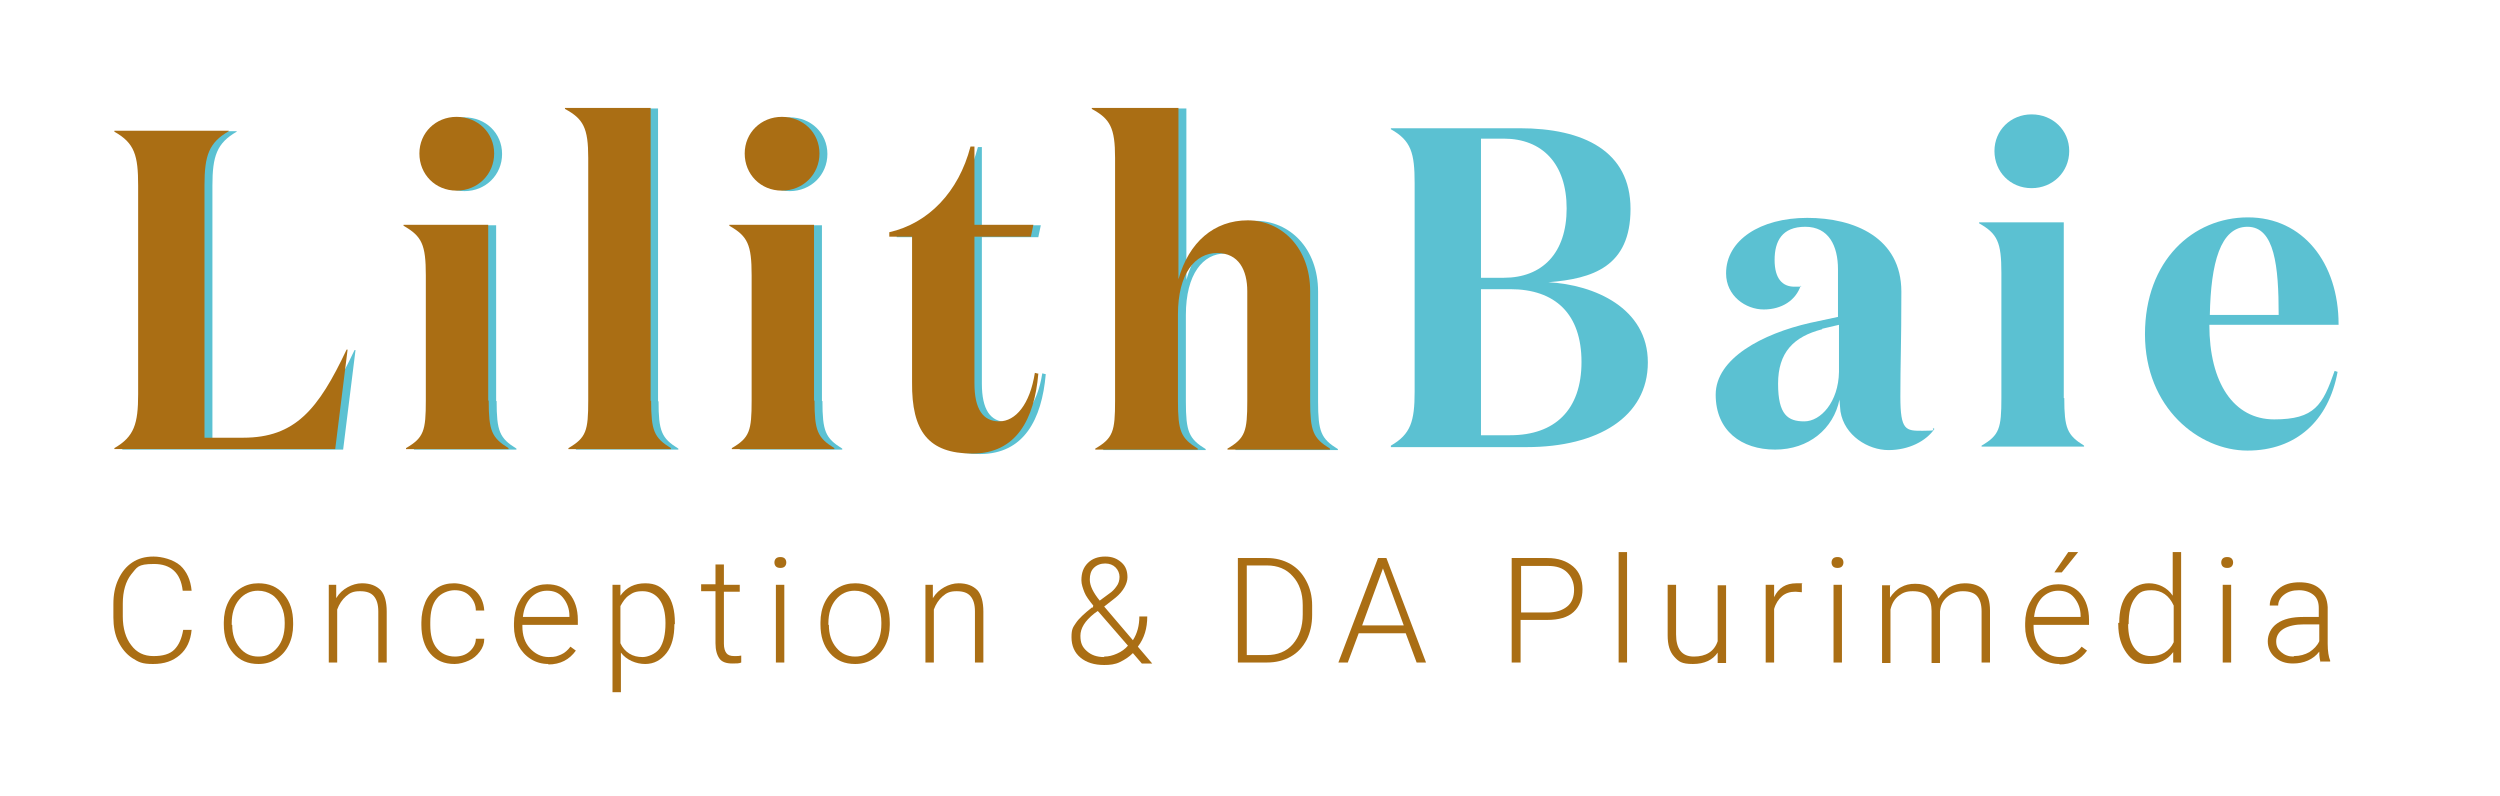 <?xml version="1.0" encoding="UTF-8"?>
<svg xmlns="http://www.w3.org/2000/svg" version="1.1" viewBox="0 0 504.9 160.8">
  <!-- Generator: Adobe Illustrator 30.1.0, SVG Export Plug-In . SVG Version: 2.1.1 Build 136)  -->
  <defs>
    <style>
      .st0 {
        fill: #5bc1d2;
      }

      .st1 {
        fill: #aa6e14;
      }
    </style>
  </defs>
  <g id="Calque_1">
    <g>
      <g>
        <path class="st0" d="M47.8,26.4v.2c-4,2.3-4.9,4.9-4.9,10.9v51h7.8c10.5,0,15.2-5.7,20.9-17.8h.2l-2.5,20.1H24.7v-.2c4-2.3,4.8-4.9,4.8-10.9v-42.1c0-6.1-.7-8.6-4.8-10.9v-.2h23.1Z"/>
        <path class="st0" d="M100.3,81c0,6.1.6,7.5,4,9.6v.2h-20.7v-.2c3.6-2.1,4-3.5,4-9.6v-25.3c0-6.2-.8-7.9-4.5-10v-.2h17.1v35.5ZM93.8,23.7c4.3,0,7.6,3.2,7.6,7.4s-3.3,7.5-7.6,7.5-7.5-3.3-7.5-7.5,3.3-7.4,7.5-7.4Z"/>
        <path class="st0" d="M133,81c0,6.1.6,7.5,4,9.6v.2h-20.7v-.2c3.6-2.1,4-3.5,4-9.6V32c0-6.1-1-7.9-4.7-9.9v-.2h17.3v59.2Z"/>
        <path class="st0" d="M166.1,81c0,6.1.6,7.5,4,9.6v.2h-20.7v-.2c3.6-2.1,4-3.5,4-9.6v-25.3c0-6.2-.8-7.9-4.5-10v-.2h17.1v35.5ZM159.5,23.7c4.3,0,7.6,3.2,7.6,7.4s-3.3,7.5-7.6,7.5-7.5-3.3-7.5-7.5,3.3-7.4,7.5-7.4Z"/>
        <path class="st0" d="M211.2,75.6c-.8,9.1-4.4,16.1-13.3,16.1s-12.3-4.5-12.2-14.4v-29.4c0,0-4.6,0-4.6,0v-.9c7.9-1.8,14-8.1,16.4-17.3h.8v15.8h11.9l-.5,2.4h-11.4v29.6c0,5.2,1.7,7.7,5,7.7s6.2-3.4,7.2-9.8l.8.2Z"/>
        <path class="st0" d="M239.6,21.9v34.6c2.1-7.5,7.2-11.9,14-11.9s12.6,5.5,12.6,14.3v22.2c0,6.1.6,7.5,4,9.6v.2h-20.7v-.2c3.6-2.1,4-3.5,4-9.6v-22.2c0-4.2-1.7-7.7-6.1-7.7s-7.9,4.1-7.9,12.4v17.5c0,6.1.6,7.5,4,9.6v.2h-20.7v-.2c3.6-2.1,4-3.5,4-9.6V32c0-6.1-1-7.9-4.7-9.9v-.2h17.3Z"/>
      </g>
      <g>
        <path class="st1" d="M46.2,26.3v.2c-4,2.3-4.9,4.9-4.9,10.9v51h7.8c10.5,0,15.2-5.7,20.9-17.8h.2l-2.5,20.1H23.1v-.2c4-2.3,4.8-4.9,4.8-10.9v-42.1c0-6.1-.7-8.6-4.8-10.9v-.2h23.1Z"/>
        <path class="st1" d="M98.7,80.9c0,6.1.6,7.5,4,9.6v.2h-20.7v-.2c3.6-2.1,4-3.5,4-9.6v-25.3c0-6.2-.8-7.9-4.5-10v-.2h17.1v35.5ZM92.2,23.6c4.3,0,7.6,3.2,7.6,7.4s-3.3,7.5-7.6,7.5-7.5-3.3-7.5-7.5,3.3-7.4,7.5-7.4Z"/>
        <path class="st1" d="M131.5,80.9c0,6.1.6,7.5,4,9.6v.2h-20.7v-.2c3.6-2.1,4-3.5,4-9.6V31.9c0-6.1-1-7.9-4.7-9.9v-.2h17.3v59.2Z"/>
        <path class="st1" d="M164.5,80.9c0,6.1.6,7.5,4,9.6v.2h-20.7v-.2c3.6-2.1,4-3.5,4-9.6v-25.3c0-6.2-.8-7.9-4.5-10v-.2h17.1v35.5ZM157.9,23.6c4.3,0,7.6,3.2,7.6,7.4s-3.3,7.5-7.6,7.5-7.5-3.3-7.5-7.5,3.3-7.4,7.5-7.4Z"/>
        <path class="st1" d="M209.7,75.5c-.8,9.1-4.4,16.1-13.3,16.1s-12.3-4.5-12.2-14.4v-29.4c0,0-4.6,0-4.6,0v-.9c7.9-1.8,14-8.1,16.4-17.3h.8v15.8h11.9l-.5,2.4h-11.4v29.6c0,5.2,1.7,7.7,5,7.7s6.2-3.4,7.2-9.8l.8.2Z"/>
        <path class="st1" d="M238,21.8v34.6c2.1-7.5,7.2-11.9,14-11.9s12.6,5.5,12.6,14.3v22.2c0,6.1.6,7.5,4,9.6v.2h-20.7v-.2c3.6-2.1,4-3.5,4-9.6v-22.2c0-4.2-1.7-7.7-6.1-7.7s-7.9,4.1-7.9,12.4v17.5c0,6.1.6,7.5,4,9.6v.2h-20.7v-.2c3.6-2.1,4-3.5,4-9.6V31.9c0-6.1-1-7.9-4.7-9.9v-.2h17.3Z"/>
      </g>
      <g>
        <path class="st0" d="M280.9,90.2v-.2c4-2.3,4.8-4.9,4.8-10.9v-42.1c0-6.1-.7-8.6-4.8-10.9v-.2h26c12.9,0,22.4,4.6,22.4,16.3s-7.7,14.1-16.6,14.8c9.3.5,20.1,5.2,20.1,16.2s-10.1,17.1-24.5,17.1h-27.4ZM303.7,56.1c7.8,0,12.7-5,12.7-14s-4.9-14.1-12.7-14.1h-4.6v28.1h4.6ZM305,87.9c9,0,14.4-5.1,14.4-14.8s-5.3-14.7-14.4-14.7h-5.9v29.5h5.9Z"/>
        <path class="st0" d="M390.7,86.6c-1.7,2.5-5.2,4.3-9.3,4.3s-8.9-2.9-9.7-7.8c0-.2-.2-2-.2-2.4-1.2,5.9-6.2,10.1-13,10.1s-12-3.8-12-11.1,9.4-12.3,19.1-14.5l5.6-1.2v-9.6c0-4.8-1.9-8.6-6.6-8.6s-6.2,2.9-6.2,6.7,1.6,5.4,4,5.4.9,0,1.3-.3c-1,3.1-3.9,4.9-7.5,4.9s-7.6-2.7-7.6-7.3c0-6.7,6.9-11.2,16.4-11.2s19,4,19,14.9-.2,14.3-.2,21.2,1.1,6.9,4.5,6.9,1.6-.2,2.2-.6v.2ZM368,66.5c-5.8,1.5-8.9,4.7-8.9,11s2,7.6,5.3,7.6,6.9-3.9,7-10v-9.5l-3.4.8Z"/>
        <path class="st0" d="M416.9,80.4c0,6.1.6,7.5,4,9.6v.2h-20.7v-.2c3.6-2.1,4-3.5,4-9.6v-25.3c0-6.2-.8-7.9-4.5-10v-.2h17.1v35.5ZM410.3,23.1c4.3,0,7.6,3.2,7.6,7.4s-3.3,7.5-7.6,7.5-7.5-3.3-7.5-7.5,3.3-7.4,7.5-7.4Z"/>
        <path class="st0" d="M472.3,65.6h-26.1c0,11.7,4.9,19.1,13.1,19.1s9.8-2.9,12.2-9.8l.6.2c-1.8,9.9-8.4,15.9-18.2,15.9s-20.7-8.6-20.7-23.5,9.7-23.6,20.8-23.6,18.3,9.2,18.3,21.6ZM460.2,63.6c0-9.8-.8-17.8-6.3-17.8s-7.4,7.4-7.6,17.8h13.9Z"/>
      </g>
    </g>
  </g>
  <g id="Calque_2">
    <g>
      <path class="st1" d="M38.7,127.2c-.2,2.2-1,3.9-2.4,5.1s-3.1,1.8-5.4,1.8-2.9-.4-4.2-1.2c-1.2-.8-2.1-1.9-2.8-3.3s-1-3.1-1-4.9v-2.7c0-1.9.3-3.5,1-5s1.6-2.6,2.8-3.4c1.2-.8,2.6-1.2,4.3-1.2s4,.6,5.4,1.8c1.3,1.2,2.1,2.9,2.3,5.1h-1.8c-.4-3.6-2.4-5.4-5.8-5.4s-3.4.7-4.6,2.1c-1.1,1.4-1.7,3.4-1.7,5.9v2.6c0,2.4.6,4.4,1.7,5.8,1.1,1.5,2.6,2.2,4.5,2.2s3.3-.4,4.2-1.3c.9-.9,1.5-2.2,1.8-4h1.8Z"/>
      <path class="st1" d="M45.2,125.7c0-1.5.3-2.9.9-4.1.6-1.2,1.4-2.1,2.5-2.8,1.1-.7,2.3-1,3.6-1,2.1,0,3.8.7,5.1,2.2s1.9,3.4,1.9,5.8v.4c0,1.5-.3,2.9-.9,4.1-.6,1.2-1.4,2.1-2.5,2.8-1.1.7-2.3,1-3.6,1-2.1,0-3.8-.7-5.1-2.2-1.3-1.5-1.9-3.4-1.9-5.8v-.3ZM46.9,126.2c0,1.9.5,3.4,1.5,4.6s2.2,1.8,3.8,1.8,2.8-.6,3.8-1.8,1.5-2.8,1.5-4.8v-.3c0-1.2-.2-2.3-.7-3.3s-1.1-1.8-1.9-2.3c-.8-.5-1.7-.8-2.8-.8-1.5,0-2.8.6-3.8,1.8-1,1.2-1.5,2.8-1.5,4.8v.3Z"/>
      <path class="st1" d="M67.9,118.1v2.7c.6-1,1.4-1.7,2.3-2.2.9-.5,1.9-.8,2.9-.8,1.7,0,2.9.5,3.8,1.4.8.9,1.2,2.4,1.2,4.3v10.3h-1.7v-10.3c0-1.4-.3-2.4-.9-3.1-.6-.7-1.5-1-2.8-1s-2,.3-2.8,1c-.8.7-1.4,1.6-1.8,2.7v10.7h-1.7v-15.7h1.7Z"/>
      <path class="st1" d="M91.8,132.6c1.2,0,2.2-.3,3-1,.8-.7,1.3-1.6,1.3-2.6h1.7c0,1-.3,1.8-.9,2.6s-1.3,1.4-2.2,1.8-1.9.7-2.9.7c-2.1,0-3.7-.7-4.9-2.1-1.2-1.4-1.8-3.4-1.8-5.8v-.5c0-1.5.3-2.9.8-4.1s1.3-2.1,2.3-2.8,2.2-1,3.5-1,3.1.5,4.3,1.5c1.1,1,1.7,2.4,1.8,4h-1.7c0-1.2-.5-2.2-1.3-3s-1.8-1.1-3-1.1-2.8.6-3.6,1.7c-.9,1.1-1.3,2.7-1.3,4.8v.5c0,2,.4,3.6,1.3,4.7.9,1.1,2.1,1.7,3.7,1.7Z"/>
      <path class="st1" d="M110.8,134.1c-1.3,0-2.5-.3-3.6-1-1.1-.7-1.9-1.6-2.5-2.7-.6-1.2-.9-2.5-.9-3.9v-.6c0-1.5.3-2.9.9-4.1.6-1.2,1.4-2.2,2.4-2.8,1-.7,2.2-1,3.4-1,1.9,0,3.4.6,4.5,1.9,1.1,1.3,1.7,3.1,1.7,5.3v1h-11.2v.3c0,1.8.5,3.3,1.5,4.4s2.3,1.8,3.8,1.8,1.7-.2,2.5-.5c.7-.3,1.4-.9,1.9-1.6l1.1.8c-1.3,1.8-3.1,2.8-5.6,2.8ZM110.5,119.3c-1.3,0-2.4.5-3.3,1.4-.9,1-1.4,2.2-1.6,3.9h9.4v-.2c0-1.5-.5-2.7-1.3-3.7s-1.9-1.4-3.2-1.4Z"/>
      <path class="st1" d="M136.2,126.1c0,2.4-.5,4.4-1.6,5.8s-2.5,2.2-4.3,2.2-3.8-.8-4.9-2.3v8h-1.7v-21.7h1.6v2.2c1.2-1.7,2.9-2.5,5-2.5s3.3.7,4.4,2.1c1.1,1.4,1.6,3.4,1.6,5.9v.2ZM134.4,125.8c0-2-.4-3.6-1.2-4.7s-2-1.7-3.4-1.7-2,.3-2.7.8c-.8.5-1.3,1.3-1.8,2.2v7.5c.4.9,1,1.6,1.8,2.1.8.5,1.7.7,2.7.7s2.6-.6,3.4-1.7c.8-1.2,1.2-2.9,1.2-5.1Z"/>
      <path class="st1" d="M146.2,114.1v4h3.2v1.4h-3.2v10.5c0,.9.2,1.5.5,1.9.3.4.8.6,1.6.6s.8,0,1.4-.1v1.4c-.4.2-1,.2-1.8.2-1.2,0-2.1-.3-2.6-1-.5-.7-.8-1.7-.8-3.1v-10.5h-2.9v-1.4h2.9v-4h1.7Z"/>
      <path class="st1" d="M156.4,113.6c0-.3.1-.6.3-.8.2-.2.5-.3.9-.3s.7.1.9.3.3.5.3.8-.1.6-.3.8c-.2.2-.5.3-.9.3s-.7-.1-.9-.3c-.2-.2-.3-.5-.3-.8ZM158.4,133.8h-1.7v-15.7h1.7v15.7Z"/>
      <path class="st1" d="M165.7,125.7c0-1.5.3-2.9.9-4.1.6-1.2,1.4-2.1,2.5-2.8,1.1-.7,2.3-1,3.6-1,2.1,0,3.8.7,5.1,2.2s1.9,3.4,1.9,5.8v.4c0,1.5-.3,2.9-.9,4.1-.6,1.2-1.4,2.1-2.5,2.8-1.1.7-2.3,1-3.6,1-2.1,0-3.8-.7-5.1-2.2-1.3-1.5-1.9-3.4-1.9-5.8v-.3ZM167.4,126.2c0,1.9.5,3.4,1.5,4.6s2.2,1.8,3.8,1.8,2.8-.6,3.8-1.8,1.5-2.8,1.5-4.8v-.3c0-1.2-.2-2.3-.7-3.3s-1.1-1.8-1.9-2.3c-.8-.5-1.7-.8-2.8-.8-1.5,0-2.8.6-3.8,1.8-1,1.2-1.5,2.8-1.5,4.8v.3Z"/>
      <path class="st1" d="M188.4,118.1v2.7c.6-1,1.4-1.7,2.3-2.2.9-.5,1.9-.8,2.9-.8,1.7,0,2.9.5,3.8,1.4.8.9,1.2,2.4,1.2,4.3v10.3h-1.7v-10.3c0-1.4-.3-2.4-.9-3.1-.6-.7-1.5-1-2.8-1s-2,.3-2.8,1c-.8.7-1.4,1.6-1.8,2.7v10.7h-1.7v-15.7h1.7Z"/>
      <path class="st1" d="M220.8,122.3c-.8-1-1.5-1.9-1.8-2.7s-.6-1.6-.6-2.4c0-1.5.4-2.6,1.3-3.5.9-.9,2.1-1.3,3.5-1.3s2.4.4,3.3,1.2,1.2,1.8,1.2,3-.8,2.8-2.4,4.1l-2.3,1.8,5.8,6.8c.9-1.4,1.3-3,1.3-4.8h1.6c0,2.4-.6,4.4-1.9,6.1l2.9,3.4h-2.1l-1.8-2.1c-.8.8-1.6,1.3-2.6,1.8s-2.1.6-3.2.6c-2,0-3.6-.5-4.8-1.5-1.2-1-1.8-2.4-1.8-4.1s.3-2,.9-2.9c.6-.9,1.7-1.9,3.2-3.1h.2ZM223,132.6c.9,0,1.7-.2,2.6-.6s1.6-.9,2.2-1.6l-5.9-6.8-.2-.2-.7.5c-1.9,1.5-2.8,3-2.8,4.5s.4,2.3,1.3,3.1c.9.8,2,1.2,3.5,1.2ZM220.1,117.1c0,1.2.7,2.6,2,4.2l1.9-1.4c.6-.4,1.1-.9,1.5-1.5.4-.5.6-1.2.6-1.9s-.3-1.4-.8-1.9c-.5-.5-1.2-.8-2.1-.8s-1.7.3-2.3.9c-.6.6-.8,1.4-.8,2.3Z"/>
      <path class="st1" d="M250,133.8v-21.1h5.9c1.7,0,3.3.4,4.7,1.2,1.4.8,2.4,1.9,3.2,3.4.8,1.5,1.2,3.1,1.2,5v1.9c0,1.9-.4,3.6-1.1,5-.8,1.5-1.8,2.6-3.2,3.4s-3,1.2-4.8,1.2h-5.8ZM251.8,114.2v18.1h4c2.2,0,4-.7,5.3-2.2s2-3.5,2-6v-1.9c0-2.4-.7-4.4-2-5.8-1.3-1.5-3.1-2.2-5.2-2.2h-4.1Z"/>
      <path class="st1" d="M284,127.9h-9.6l-2.2,5.9h-1.9l8-21.1h1.7l8,21.1h-1.9l-2.2-5.9ZM275,126.3h8.5l-4.2-11.5-4.2,11.5Z"/>
      <path class="st1" d="M307.1,125.2v8.6h-1.8v-21.1h7.2c2.2,0,3.9.6,5.2,1.7,1.3,1.1,1.9,2.7,1.9,4.6s-.6,3.5-1.8,4.6-3,1.6-5.3,1.6h-5.4ZM307.1,123.7h5.4c1.7,0,3-.4,4-1.2s1.4-2,1.4-3.4-.5-2.6-1.4-3.5c-.9-.9-2.2-1.3-3.8-1.3h-5.5v9.5Z"/>
      <path class="st1" d="M328.6,133.8h-1.7v-22.3h1.7v22.3Z"/>
      <path class="st1" d="M346.9,131.8c-1,1.5-2.7,2.3-5,2.3s-2.9-.5-3.8-1.5c-.9-1-1.3-2.4-1.3-4.3v-10.2h1.7v10c0,3,1.2,4.5,3.6,4.5s4.1-1,4.8-3.1v-11.3h1.7v15.7h-1.7v-2Z"/>
      <path class="st1" d="M363.8,119.6c-.4,0-.8-.1-1.2-.1-1.1,0-2,.3-2.7.9s-1.3,1.5-1.6,2.6v10.8h-1.7v-15.7h1.7v2.5c.9-1.9,2.4-2.8,4.5-2.8s.9,0,1.1.2v1.6Z"/>
      <path class="st1" d="M369.9,113.6c0-.3.1-.6.3-.8.2-.2.5-.3.9-.3s.7.1.9.3.3.5.3.8-.1.6-.3.8c-.2.2-.5.3-.9.3s-.7-.1-.9-.3c-.2-.2-.3-.5-.3-.8ZM372,133.8h-1.7v-15.7h1.7v15.7Z"/>
      <path class="st1" d="M381.7,118.1v2.6c.6-.9,1.4-1.7,2.2-2.1.9-.5,1.8-.7,2.9-.7,2.5,0,4,1,4.7,3,.6-1,1.3-1.7,2.2-2.3.9-.5,2-.8,3.1-.8,3.4,0,5.1,1.8,5.1,5.5v10.5h-1.7v-10.3c0-1.4-.3-2.4-.9-3.1-.6-.7-1.6-1-2.9-1-1.2,0-2.3.4-3.2,1.2-.9.8-1.3,1.7-1.4,2.9v10.4h-1.7v-10.5c0-1.3-.3-2.3-.9-3-.6-.7-1.6-1-2.9-1s-2,.3-2.8.9c-.8.6-1.4,1.5-1.7,2.8v10.8h-1.7v-15.7h1.7Z"/>
      <path class="st1" d="M416,134.1c-1.3,0-2.5-.3-3.6-1-1.1-.7-1.9-1.6-2.5-2.7-.6-1.2-.9-2.5-.9-3.9v-.6c0-1.5.3-2.9.9-4.1.6-1.2,1.4-2.2,2.4-2.8,1-.7,2.2-1,3.4-1,1.9,0,3.4.6,4.5,1.9,1.1,1.3,1.7,3.1,1.7,5.3v1h-11.2v.3c0,1.8.5,3.3,1.5,4.4s2.3,1.8,3.8,1.8,1.7-.2,2.5-.5c.7-.3,1.4-.9,1.9-1.6l1.1.8c-1.3,1.8-3.1,2.8-5.6,2.8ZM415.7,119.3c-1.3,0-2.4.5-3.3,1.4-.9,1-1.4,2.2-1.6,3.9h9.4v-.2c0-1.5-.5-2.7-1.3-3.7s-1.9-1.4-3.2-1.4ZM417.6,111.5h2.1l-3.3,4.1h-1.5s2.8-4.1,2.8-4.1Z"/>
      <path class="st1" d="M428,125.8c0-2.4.5-4.4,1.6-5.8,1.1-1.4,2.6-2.2,4.4-2.2s3.7.8,4.8,2.5v-8.8h1.7v22.3h-1.6v-2.1c-1.2,1.6-2.8,2.4-5,2.4s-3.3-.7-4.4-2.2-1.7-3.4-1.7-5.9v-.2ZM429.8,126.1c0,2,.4,3.6,1.2,4.7s1.9,1.7,3.4,1.7c2.1,0,3.7-.9,4.6-2.8v-7.4c-.9-2-2.4-3.1-4.5-3.1s-2.6.6-3.4,1.7c-.8,1.1-1.2,2.8-1.2,5.1Z"/>
      <path class="st1" d="M448.6,113.6c0-.3.1-.6.3-.8.2-.2.5-.3.9-.3s.7.1.9.3.3.5.3.8-.1.6-.3.8c-.2.2-.5.3-.9.3s-.7-.1-.9-.3c-.2-.2-.3-.5-.3-.8ZM450.6,133.8h-1.7v-15.7h1.7v15.7Z"/>
      <path class="st1" d="M468.7,133.8c-.2-.5-.3-1.2-.3-2.2-.6.8-1.4,1.4-2.3,1.8-.9.4-1.9.6-3,.6-1.5,0-2.7-.4-3.7-1.3-.9-.8-1.4-1.9-1.4-3.2s.6-2.7,1.9-3.6c1.3-.9,3-1.3,5.3-1.3h3.1v-1.8c0-1.1-.3-2-1-2.6-.7-.6-1.7-1-3-1s-2.2.3-3,.9c-.8.6-1.2,1.4-1.2,2.2h-1.7c0-1.3.6-2.3,1.7-3.3s2.6-1.4,4.3-1.4,3.1.4,4.1,1.3c1,.9,1.5,2.1,1.6,3.7v7.4c0,1.5.2,2.7.5,3.4v.2h-1.9ZM463.3,132.5c1.2,0,2.2-.3,3.1-.8.9-.6,1.6-1.3,2-2.2v-3.4h-3.1c-1.7,0-3.1.3-4.1.9-1,.6-1.5,1.5-1.5,2.5s.3,1.6,1,2.2c.7.6,1.5.9,2.5.9Z"/>
    </g>
  </g>
</svg>